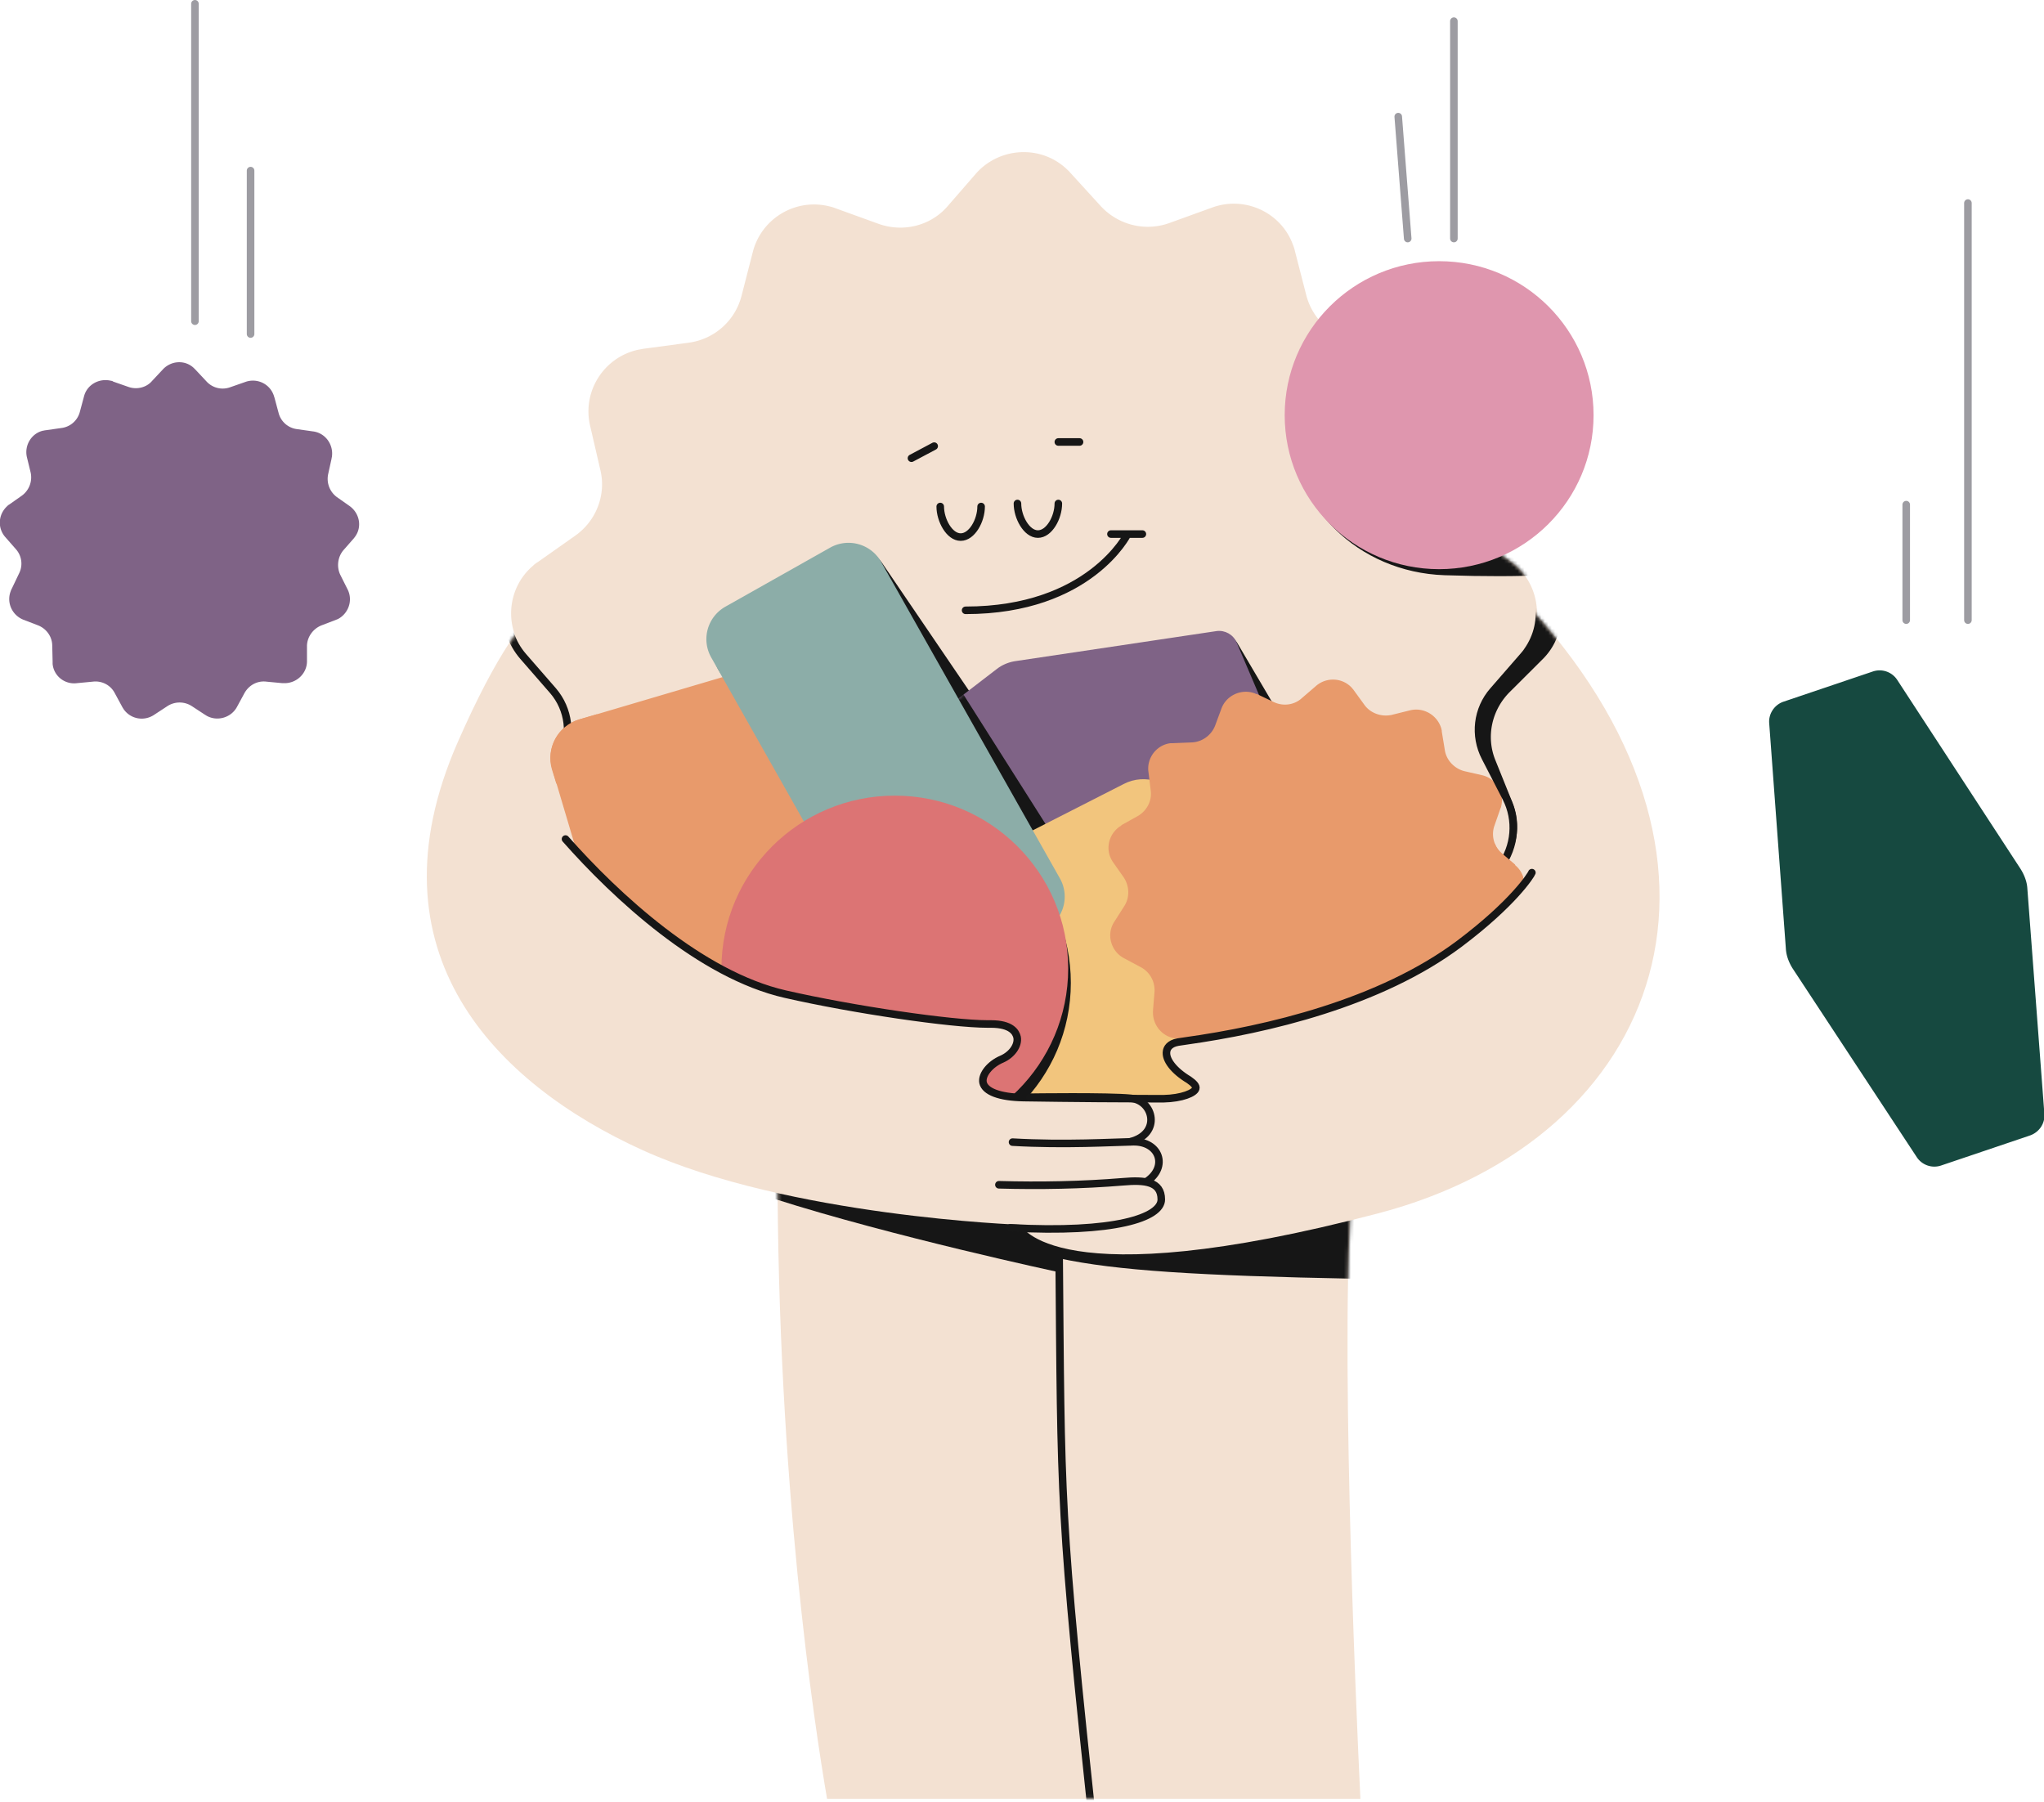 <svg width="600" height="529" fill="none" xmlns="http://www.w3.org/2000/svg"><path d="M399.333 528.04c-1.444-29.914-6.222-141.482-2.222-180.925-37.111 0-168.889-5.65-168.889-5.65 0 94.285 10.778 164.417 14.556 186.575h156.555zM157.778 187.795l-10.667 46.201 18.222 14.624 26.222-21.604-15.222-32.906-18.555-6.315z" fill="#F3E1D2"/><path d="M286.667 50.744c6.889-7.534 18.667-8.199 26.222-1.33.445.444.889.776 1.222 1.22l9 9.86c5.112 5.54 13 7.534 20.112 4.986l12.555-4.543c9.667-3.545 20.333 1.44 23.778 10.969.222.554.444 1.218.555 1.772l3.334 12.963c1.889 7.312 8 12.741 15.555 13.738l13.334 1.773c10.222 1.33 17.333 10.636 16 20.829-.111.554-.222 1.219-.334 1.773l-3 12.963c-1.666 7.312 1.223 14.957 7.334 19.278l11 7.755c8.333 5.872 10.333 17.506 4.444 25.815-.333.443-.667.997-1.111 1.44l-8.778 10.083c-5 5.65-5.889 13.849-2.555 20.496l6.111 11.966c4.666 9.085 1.111 20.275-8 24.928-.556.222-1.111.554-1.667.776l-12.444 4.875c-7 2.77-11.667 9.528-11.778 17.062l-.111 13.406c-.111 10.193-8.445 18.392-18.667 18.392-.667 0-1.222 0-1.889-.111l-13.333-1.441c-7.556-.775-14.778 2.992-18.333 9.64l-6.334 11.744c-4.889 8.974-16.222 12.298-25.222 7.423-.556-.333-1-.554-1.556-.887L311 332.934c-6.333-4.21-14.444-4.21-20.777 0l-11.112 7.423c-8.555 5.762-20 3.435-25.777-4.985-.334-.554-.667-.997-.889-1.551l-6.334-11.744c-3.666-6.648-10.888-10.415-18.333-9.529l-13.333 1.441c-10.222 1.108-19.334-6.205-20.445-16.287-.111-.665-.111-1.219-.111-1.883l-.111-13.406C193.667 274.879 189 268.12 182 265.35l-12.444-4.985C160 256.598 155.334 245.962 159 236.433c.223-.554.445-1.108.778-1.772l6.111-11.855c3.445-6.759 2.445-14.846-2.555-20.497l-8.778-10.082c-6.667-7.756-5.889-19.5 1.889-26.147a7.124 7.124 0 0 1 1.444-1.108l11-7.756c6.111-4.321 9.111-11.965 7.334-19.278l-3-12.962c-2.334-9.972 3.888-19.943 13.888-22.27.556-.111 1.223-.221 1.778-.332l13.222-1.773c7.556-.997 13.667-6.426 15.556-13.738L221 73.9c2.556-9.86 12.667-15.844 22.556-13.295.555.11 1.222.332 1.778.554l12.555 4.542C265 68.25 273 66.366 278 60.716l8.667-9.972z" fill="#F3E1D2"/><path d="M214.333 182.033l29.222-19.721c5-3.435 11.889-2.105 15.334 2.881l60 88.191c3.444 4.986 2.111 11.855-2.889 15.289l-29.334 19.722c-5 3.434-11.889 2.105-15.333-2.881l-60-88.191c-3.333-4.986-2.111-11.855 3-15.29z" fill="#161616"/><path d="M444.667 180.15l18.889 33.46L448 274.546l-54 30.136 33.444-107.913 17.223-16.619z" fill="#F3E1D2"/><path d="M47.778 108.467c2.444-2.659 6.556-2.881 9.111-.443l.445.443 3.222 3.435a6.433 6.433 0 0 0 7 1.772L72 112.123c3.334-1.218 7.111.443 8.334 3.878.11.222.11.443.222.665l1.222 4.542a6.403 6.403 0 0 0 5.444 4.764l4.667.665c3.556.443 6 3.767 5.556 7.312 0 .222-.111.444-.111.665l-1 4.543a6.646 6.646 0 0 0 2.555 6.758l3.778 2.659c2.889 2.105 3.667 6.094 1.555 8.974l-.333.444-3.111 3.545c-1.667 1.994-2 4.875-.889 7.202l2.111 4.21c1.667 3.213.334 7.09-2.778 8.752l-.555.222-4.333 1.662c-2.445.997-4.112 3.324-4.223 5.872v4.653c0 3.546-3 6.426-6.555 6.426h-.667l-4.666-.443c-2.667-.332-5.112.997-6.445 3.324l-2.222 4.099c-1.667 3.102-5.667 4.321-8.778 2.659-.222-.111-.333-.221-.556-.332l-3.888-2.548a6.573 6.573 0 0 0-7.223 0l-3.889 2.548c-3 1.994-7 1.218-9-1.773-.11-.222-.222-.332-.333-.554l-2.222-4.099c-1.222-2.327-3.778-3.656-6.445-3.324l-4.666.443c-3.556.443-6.778-2.105-7.111-5.65v-.665l-.111-4.653c0-2.659-1.667-4.986-4.111-5.983l-4.334-1.662c-3.333-1.33-5-4.986-3.778-8.31.111-.221.111-.443.223-.554l2.222-4.653a6.38 6.38 0 0 0-.89-7.201l-3.11-3.546c-2.334-2.659-2.111-6.647.555-9.085.223-.221.334-.332.556-.443l3.778-2.659A6.646 6.646 0 0 0 9 138.714l-1.11-4.543c-.779-3.435 1.332-6.98 4.777-7.755.222 0 .444-.111.667-.111L18 125.64a6.405 6.405 0 0 0 5.445-4.764l1.222-4.543c.889-3.434 4.444-5.428 8-4.542.222 0 .444.111.555.221l4.445 1.552c2.444.886 5.333.221 7-1.773l3.111-3.324z" fill="#7F6386"/><mask id="a" style="mask-type:luminance" maskUnits="userSpaceOnUse" x="150" y="44" width="302" height="300"><path d="M286.667 50.744c6.889-7.534 18.667-8.199 26.222-1.33.445.444.889.776 1.222 1.22l9 9.86c5.112 5.54 13 7.534 20.112 4.986l12.555-4.543c9.667-3.545 20.333 1.44 23.778 10.969.222.554.444 1.218.555 1.772l3.334 12.963c1.889 7.312 8 12.741 15.555 13.738l13.334 1.773c10.222 1.33 17.333 10.636 16 20.829-.111.554-.222 1.219-.334 1.773l-3 12.963c-1.666 7.312 1.223 14.957 7.334 19.278l11 7.755c8.333 5.872 10.333 17.506 4.444 25.815-.333.443-.667.997-1.111 1.44l-8.778 10.083c-5 5.65-5.889 13.849-2.555 20.496l6.111 11.966c4.666 9.085 1.111 20.275-8 24.928-.556.222-1.111.554-1.667.776l-12.444 4.875c-7 2.77-11.667 9.528-11.778 17.062l-.111 13.406c-.111 10.193-8.445 18.392-18.667 18.392-.667 0-1.222 0-1.889-.111l-13.333-1.441c-7.556-.775-14.778 2.992-18.333 9.64l-6.334 11.744c-4.889 8.974-16.222 12.298-25.222 7.423-.556-.333-1-.554-1.556-.887L311 332.934c-6.333-4.21-14.444-4.21-20.777 0l-11.112 7.423c-8.555 5.762-20 3.435-25.777-4.985-.334-.554-.667-.997-.889-1.551l-6.334-11.744c-3.666-6.648-10.888-10.415-18.333-9.529l-13.333 1.441c-10.222 1.108-19.334-6.205-20.445-16.287-.111-.665-.111-1.219-.111-1.883l-.111-13.406C193.667 274.879 189 268.12 182 265.35l-12.444-4.985C160 256.598 155.334 245.962 159 236.433c.223-.554.445-1.108.778-1.772l6.111-11.855c3.445-6.759 2.445-14.846-2.555-20.497l-8.778-10.082c-6.667-7.756-5.889-19.5 1.889-26.147a7.124 7.124 0 0 1 1.444-1.108l11-7.756c6.111-4.321 9.111-11.965 7.334-19.278l-3-12.962c-2.334-9.972 3.888-19.943 13.888-22.27.556-.111 1.223-.221 1.778-.332l13.222-1.773c7.556-.997 13.667-6.426 15.556-13.738L221 73.9c2.556-9.86 12.667-15.844 22.556-13.295.555.11 1.222.332 1.778.554l12.555 4.542C265 68.25 273 66.366 278 60.716l8.667-9.972z" fill="#fff"/></mask><g mask="url(#a)"><path d="M469.334 123.646c0-24.928-20.334-45.204-45.334-45.204-25 0-45.333 20.276-45.333 45.204s20 44.317 45.333 45.204c95 3.102 45.334-20.276 45.334-45.204z" fill="#161616"/></g><path d="M294.445 205.411c1.333-1.329 3-2.326 4.778-2.769l57.666-16.398c2.445-.665 5 .333 6.334 2.548l12.666 21.494c1.334 2.216.889 4.986-.889 6.759l-42.555 42.212c-1.334 1.329-3 2.326-4.778 2.77L270 278.313a5.61 5.61 0 0 1-6.333-2.548l-12.556-21.494c-1.333-2.216-1-4.986.889-6.758l42.445-42.102z" fill="#161616"/><path d="M422.444 167.076c25.037 0 45.334-20.238 45.334-45.203 0-24.966-20.297-45.204-45.334-45.204-25.037 0-45.333 20.238-45.333 45.204 0 24.965 20.296 45.203 45.333 45.203z" fill="#DF96AE"/><path d="M292.667 196.326c1.445-1.108 3.222-1.883 5.111-2.216l59.334-8.863c2.444-.333 4.888.997 5.888 3.324l9.778 22.934c1 2.326.222 4.985-1.778 6.537l-47.555 36.451c-1.445 1.107-3.222 1.883-5.111 2.215l-59.222 8.864c-2.445.332-4.889-.997-5.889-3.324l-9.778-22.934c-1-2.327-.222-4.986 1.778-6.537l47.444-36.451z" fill="#7F6386"/><mask id="b" style="mask-type:luminance" maskUnits="userSpaceOnUse" x="243" y="185" width="131" height="81"><path d="M292.667 196.326c1.445-1.108 3.222-1.883 5.111-2.216l59.334-8.863c2.444-.333 4.888.997 5.888 3.324l9.778 22.934c1 2.326.222 4.985-1.778 6.537l-47.555 36.451c-1.445 1.107-3.222 1.883-5.111 2.215l-59.222 8.864c-2.445.332-4.889-.997-5.889-3.324l-9.778-22.934c-1-2.327-.222-4.986 1.778-6.537l47.444-36.451z" fill="#fff"/></mask><g mask="url(#b)"><path d="M213.222 180.483L243 161.648c5.111-3.213 12-1.662 15.222 3.434l57.111 90.075c3.223 5.097 1.667 11.966-3.444 15.179l-29.778 18.835c-5.111 3.213-12 1.662-15.222-3.435l-57.111-90.075c-3.222-5.096-1.778-11.965 3.444-15.178z" fill="#161616"/></g><path d="M268.779 261.251l61.111-31.133c6.222-3.213 13.889-.665 17.111 5.54l31.222 60.936c3.222 6.204.667 13.849-5.555 17.062l-61.112 31.133c-6.222 3.213-13.888.665-17.111-5.54l-31.222-60.936c-3.222-6.204-.667-13.849 5.556-17.062z" fill="#F2C57D"/><path d="M386.222 201.422c3.111-2.77 7.889-2.548 10.667.554.111.221.333.332.444.554l3.222 4.432c1.778 2.437 5 3.545 8 2.88l5.334-1.329c4-.997 8.111 1.44 9.222 5.429v.11c.111.222.111.444.111.665l.889 5.429c.444 2.991 2.778 5.429 5.667 6.204l5.333 1.219c4.111.997 6.555 5.097 5.555 9.085 0 .222-.111.443-.222.665l-1.778 5.096c-1 2.881-.111 6.094 2.223 8.199l4.111 3.545c3.111 2.77 3.333 7.534.555 10.637l-.444.443-4 3.767c-2.222 2.105-3 5.318-1.889 8.198l2 5.097c1.444 3.878-.444 8.309-4.333 9.75-.223.111-.445.11-.667.221L431 293.713c-3 .886-5.111 3.323-5.445 6.426l-.666 5.428c-.445 4.1-4.223 7.091-8.445 6.648l-.666-.111-5.334-1.108c-3-.664-6.111.665-7.778 3.103l-3 4.542c-2.333 3.435-7.111 4.321-10.555 1.994-.222-.11-.333-.221-.556-.443l-4.222-3.434c-2.333-1.995-5.667-2.327-8.444-.887l-4.778 2.548c-3.667 1.995-8.333.554-10.222-3.213-.111-.221-.223-.332-.223-.553l-2.111-5.097a7.594 7.594 0 0 0-7-4.653h-5.444c-4.222 0-7.556-3.324-7.667-7.534v-.665l.445-5.429c.222-3.102-1.334-5.983-4.111-7.423L330 281.304c-3.667-1.884-5.222-6.537-3.222-10.193.111-.222.222-.443.333-.554l2.889-4.543c1.666-2.548 1.555-5.872-.111-8.42l-3.111-4.432c-2.445-3.434-1.556-8.088 1.888-10.525.223-.111.445-.222.556-.443l4.778-2.659c2.666-1.551 4.222-4.543 3.778-7.534l-.667-5.429c-.556-4.099 2.444-7.977 6.555-8.42h.667l5.445-.222c3.111-.111 5.777-2.105 6.888-4.875l1.889-5.096c1.445-3.878 5.889-5.872 9.778-4.432.222.111.445.222.667.222l4.889 2.326c2.777 1.33 6.111.887 8.333-1.218l4-3.435zm-216.11 9.751l61.111-18.06c6.222-1.883 12.778 1.662 14.667 7.977l18.111 60.937c1.889 6.204-1.667 12.741-8 14.624l-61.111 18.06c-6.223 1.883-12.778-1.662-14.667-7.977l-18.111-60.937c-1.889-6.204 1.667-12.741 8-14.624z" fill="#E89A6B"/><path d="M213.001 178.045l30.666-17.284a10.993 10.993 0 0 1 15 4.21l52.445 92.845c3 5.318 1.111 11.966-4.222 14.957l-30.667 17.284a10.993 10.993 0 0 1-15-4.21l-52.444-92.845c-3-5.318-1.112-11.966 4.222-14.957z" fill="#8CADA8"/><mask id="c" style="mask-type:luminance" maskUnits="userSpaceOnUse" x="261" y="228" width="119" height="119"><path d="M268.779 261.251l61.111-31.133c6.222-3.213 13.889-.665 17.111 5.54l31.222 60.936c3.222 6.204.667 13.849-5.555 17.062l-61.112 31.133c-6.222 3.213-13.888.665-17.111-5.54l-31.222-60.936c-3.222-6.204-.667-13.849 5.556-17.062z" fill="#fff"/></mask><g mask="url(#c)"><path d="M263.445 339.249c28.105 0 50.889-22.718 50.889-50.743 0-28.025-22.784-50.743-50.889-50.743-28.105 0-50.889 22.718-50.889 50.743 0 28.025 22.784 50.743 50.889 50.743z" fill="#161616"/></g><path d="M262.667 335.039c28.105 0 50.889-22.718 50.889-50.743 0-28.025-22.784-50.743-50.889-50.743-28.105 0-50.889 22.718-50.889 50.743 0 28.025 22.784 50.743 50.889 50.743z" fill="#DC7474"/><path d="M593.111 255.047c1.112 1.772 1.889 3.766 2 5.761l5 66.143c.223 2.77-1.444 5.318-4.111 6.315l-26.222 8.864a6.178 6.178 0 0 1-7.111-2.438l-36.444-55.396c-1.112-1.773-1.889-3.767-2-5.872l-4.889-66.144c-.223-2.769 1.555-5.429 4.222-6.315l26.222-8.863a6.177 6.177 0 0 1 7.111 2.437l36.222 55.508z" fill="#164940"/><path d="M577.667 182.034V59.607m-18.111 122.427v-33.903m-132.778-78.11V6.206m-13.556 63.817l-2.778-35.787M57.223 94.285V1.108m16.333 96.944V50.08" stroke="#9D9CA2" stroke-width="2.22" stroke-miterlimit="10" stroke-linecap="round"/><mask id="d" style="mask-type:luminance" maskUnits="userSpaceOnUse" x="228" y="341" width="172" height="187"><path d="M228.222 341.465c0 115.003 16 186.465 16 186.465h155.445s-7.223-135.168-2.556-180.815c-37.111 0-168.889-5.65-168.889-5.65z" fill="#fff"/></mask><g mask="url(#d)"><path d="M447 174.721c34.667 36.451 48 76.447 37.778 112.455-9.555 33.57-38.778 58.942-80 69.799-30.555 7.978-55.444 11.966-74.111 11.966-24.111 0-30.333-6.758-31.555-8.642-2.889-.111-18.889-.886-39-3.656-20.445-2.77-49.556-8.199-71.889-18.281-17.334-7.755-40.667-21.826-53.778-44.317-13.111-22.491-13.333-47.974-.889-76.447 11.778-26.923 22.444-42.323 29.333-42.323M310.89 366.836c.666 75.007-.111 75.118 10.555 175.053" stroke="#161616" stroke-width="2.22" stroke-miterlimit="10"/><path d="M398 375.367c-46.555-.886-70.555-2.437-87-5.982 0 0-1.778-1.33 1.889-2.105 30.556-6.759 84.556-12.077 84.556-12.077l.555 20.164z" fill="#161616"/><path d="M227.223 351.879c34.666 11.079 83.778 21.604 83.778 21.604l-.445-18.834-83.778-6.648.445 3.878z" fill="#161616"/></g><path d="M446.334 175.386c72.667 76.558 41.889 158.877-41.889 180.814-95.111 24.929-104.889 3.324-104.889 3.324s-68.111-2.438-111-21.937c-42.889-19.5-81.333-57.834-54.222-119.657 23.222-52.959 34.445-44.649 31.556-33.57-11 43.542-6 55.618 5.222 68.692 11.555 13.406 39.333 34.789 59.111 39.553 19.778 4.764 49.445 8.974 60.222 8.753 10-.111 8.334 6.536 3.222 8.641-6.777 2.881-11.555 12.631 6.667 12.852 15.333.222 38.889.333 41.222.333 7.889-.111 13.889-3.324 7.778-7.091-6.111-3.767-8.555-8.642-3.555-9.528 5-.887 51.888-5.872 82.888-29.139 17.556-13.184 18.556-18.391 18.556-18.391l-.889-83.649z" fill="#F3E1D2"/><path d="M166 246.294c14.778 16.73 39.667 39.885 64.556 45.536 19.888 4.542 48.666 8.753 59.333 8.753h1c6 0 7.333 2.437 7.667 3.877.444 2.327-1.445 5.097-4.445 6.426-3.444 1.441-6 4.543-5.555 6.869.555 2.66 4.888 4.321 11.888 4.432 13.223.222 32 .333 38.445.333h2.667c5.333-.111 9.111-1.662 9.444-2.992.222-.665-.556-1.551-2-2.548-4.444-2.659-7-5.983-6.556-8.42.112-.776.778-2.216 3.334-2.659l2.222-.333c23.778-3.324 57.111-11.079 80.444-28.584 15.889-11.966 21-20.165 21.223-20.829" stroke="#161616" stroke-width="2.22" stroke-miterlimit="10" stroke-linecap="round"/><path d="M296.556 360.41c30.666 1.662 44.333-2.991 44.333-8.309s-4.889-5.761-11.222-5.207c-12.111.997-24.334 1.218-36.445.886" stroke="#171717" stroke-width="2.22" stroke-miterlimit="10" stroke-linecap="round"/><path d="M276 148.685c0 3.988 2.667 8.974 6 8.974s6-4.875 6-8.974m10.667-.886c0 3.988 2.667 8.974 6 8.974s6-4.875 6-8.974m-27.223 31.354c36.445 0 47.556-22.381 47.556-22.381m-4.889 0h9.223m-24.667-27.033h6.222m-49.333 4.764l6.666-3.545" stroke="#161616" stroke-width="2.22" stroke-miterlimit="10" stroke-linecap="round"/><mask id="e" style="mask-type:luminance" maskUnits="userSpaceOnUse" x="125" y="175" width="363" height="194"><path d="M446.334 175.386l.111 7.977-1.778-3.213-17.222 16.619-30.111 97.498c-24.445 9.196-47.889 11.744-51.334 12.298-5 .886-2.555 5.872 3.556 9.528 6.111 3.656.111 6.869-7.778 7.091-2.333 0-25.889 0-41.222-.333-18.334-.332-13.445-9.971-6.667-12.852 5-2.105 6.667-8.863-3.222-8.641-10.667.221-40.333-3.878-60.222-8.753-19.889-4.875-47.556-26.037-59.111-39.553-1.556-1.773-3-3.656-4.334-5.54l24.667-20.386-15.222-32.905-11.778-3.989c.444-1.883.889-3.767 1.333-5.761 2.778-11.19-8.444-19.5-31.555 33.57-27.111 61.823 11.222 100.157 54.222 119.657 43 19.499 111 21.937 111 21.937s9.778 21.604 104.889-3.324C488.222 334.152 519 251.833 446.334 175.386z" fill="#fff"/></mask><g mask="url(#e)"><path d="M164.667 222.361c3.334-6.426 2.334-14.181-2.333-19.61l-8.778-10.082c-7-8.088-6.222-20.275 1.889-27.255.445-.444 1-.887 1.556-1.219l11-7.756c5.889-4.21 8.666-11.522 7-18.502l-3-13.074c-2.445-10.414 4-20.829 14.444-23.266.667-.111 1.222-.222 1.889-.333l13.222-1.772c7.111-.998 13-6.094 14.778-13.074l3.333-12.963c2.667-10.303 13.223-16.619 23.556-13.96h.111c.667.222 1.222.333 1.889.554l12.556 4.543c2 .775 4 1.108 6.111 1.108 5 0 9.777-2.105 13.111-5.762l9-9.86c7.222-7.977 19.555-8.531 27.444-1.33l1.334 1.33 9 9.86c4.888 5.319 12.444 7.202 19.222 4.765l12.555-4.543c10.111-3.656 21.223 1.44 24.889 11.523.222.553.445 1.218.556 1.772l3.333 12.963c1.778 6.98 7.667 12.187 14.778 13.074l13.333 1.772c10.667 1.441 18.111 11.19 16.667 21.716-.111.665-.222 1.218-.333 1.883l-3.112 13.074c-1.666 6.98 1.112 14.292 7 18.502l11 7.756c8.778 6.204 10.889 18.17 4.667 26.923-.333.554-.778.997-1.222 1.551l-8.778 10.082c-4.778 5.429-5.667 13.184-2.333 19.61l6.111 11.855c3.333 6.537 2.667 14.292-1.667 20.164" stroke="#161616" stroke-width="2.22" stroke-miterlimit="10"/><path d="M452.667 193.666c7.333-7.091 7.555-18.835.444-26.147-.444-.443-.889-.886-1.333-1.219l-10.222-8.642A18.32 18.32 0 0 1 436 137.716l4.222-12.631c3.223-9.75-2.111-20.164-11.889-23.377-.555-.222-1.111-.333-1.777-.443l-13.111-2.881c-7.334-1.662-13-7.645-14.223-15.068L397 70.132c-1.667-10.082-11.222-16.952-21.333-15.29-.667.111-1.222.222-1.889.444l-12.889 3.434a18.461 18.461 0 0 1-19.667-6.758l-8.111-10.636c-6.222-8.2-17.889-9.75-26-3.546-.444.333-.889.776-1.333 1.108l-6.445 5.983c5.556-.332 11.112 1.883 14.889 5.983l9 9.86c5.111 5.65 13 7.534 20.223 4.986L356 61.157c9.556-3.545 20.222 1.44 23.778 10.969.222.554.444 1.219.555 1.773l3.334 12.963c1.889 7.312 8 12.74 15.555 13.738l13.334 1.773c10.222 1.329 17.333 10.636 16 20.829-.111.554-.223 1.218-.334 1.772l-3 12.963c-1.666 7.313 1.223 14.957 7.334 19.278l11 7.756c8.333 5.872 10.333 17.505 4.444 25.814-.333.444-.666.998-1.111 1.441l-8.778 10.082c-5 5.65-6 13.849-2.555 20.497l6.111 11.965c2.555 5.097 2.666 11.08.333 16.176h1.333c2.445-4.764 2.667-10.304.667-15.289l-5-12.409c-2.889-6.98-1.111-14.957 4.333-20.275l9.334-9.307z" fill="#161616"/></g><path d="M163.333 230.118c2.778-7.534 6.778-14.403 12-20.497L170 211.172c-6.222 1.884-9.778 8.42-8 14.625l1.333 4.321zm275.445 17.505l-5 3.767 5.444 7.312 5.556-4.875-3.889-3.323c-1-.776-1.667-1.773-2.111-2.881z" fill="#E89A6B"/><path d="M336.667 346.783c6.333-4.321 3.667-11.744-4-11.633-5.778.11-20.111.997-35.444.11" stroke="#171717" stroke-width="2.22" stroke-miterlimit="10" stroke-linecap="round"/><path d="M331.779 335.15c9.222-2.327 6.889-12.077.222-12.741-6.667-.665-29.556-.333-29.556-.333" stroke="#171717" stroke-width="2.22" stroke-miterlimit="10" stroke-linecap="round"/></svg>